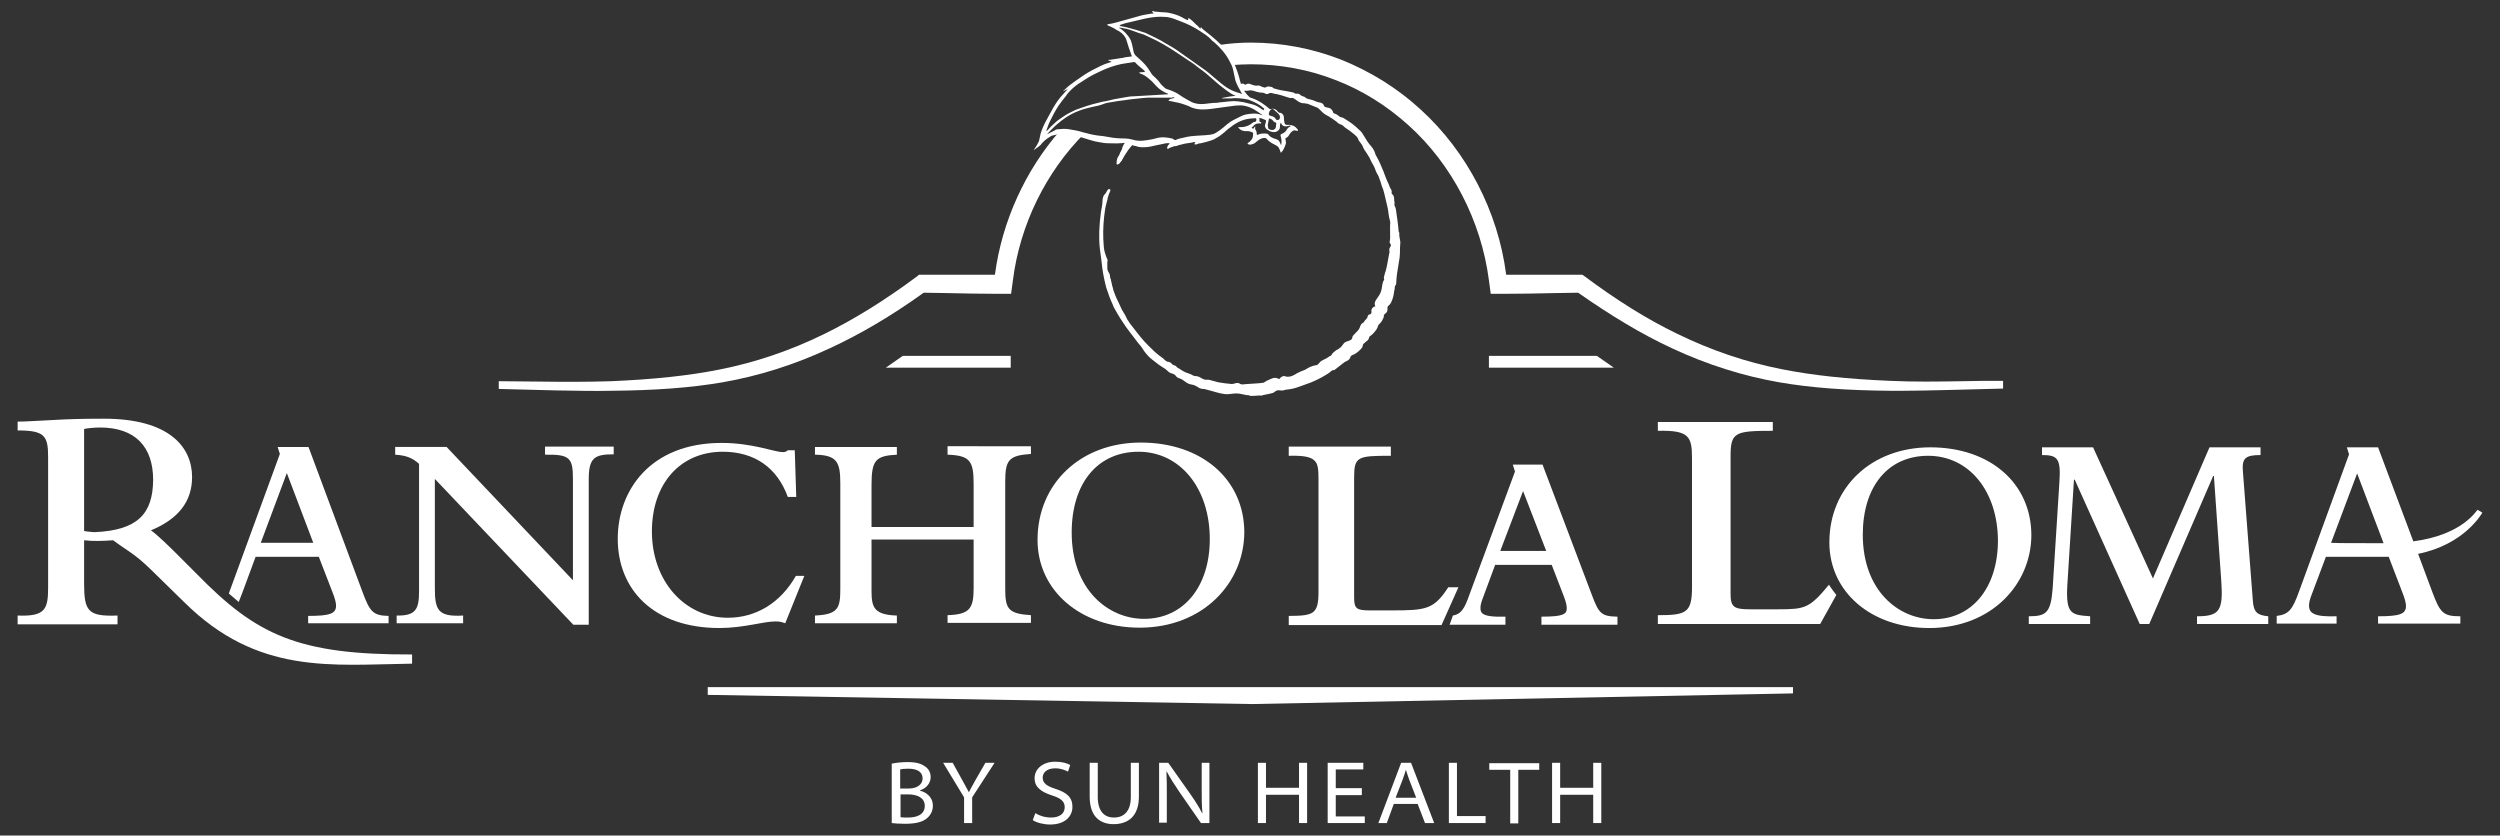 <?xml version="1.0" encoding="utf-8"?>
<!-- Generator: Adobe Illustrator 25.0.1, SVG Export Plug-In . SVG Version: 6.00 Build 0)  -->
<svg version="1.1" id="Layer_1" xmlns="http://www.w3.org/2000/svg" xmlns:xlink="http://www.w3.org/1999/xlink" x="0px" y="0px"
	 viewBox="0 0 680.7 227.5" style="enable-background:new 0 0 680.7 227.5;" xml:space="preserve">
<rect x="0" y="0" width="680.7" height="227.5" fill="#333333" stroke="none"/>
<style type="text/css">
	.st0{fill:#FFFFFF;}
</style>
<g>
</g>
<g>
	<g>
		<g>
			<polygon class="st0" points="241.2,100.1 275.2,100.1 275.2,96.9 245.8,96.9 			"/>
			<polygon class="st0" points="405.4,96.9 405.4,100.1 439.4,100.1 434.8,96.9 			"/>
			<path class="st0" d="M544.6,103.7c-3.6,0-7.1,0-10.6,0.1c-6.3,0.1-12.9,0.2-19.3-0.1c-11.8-0.5-21.2-1.5-29.7-3.2
				c-9.6-1.9-19.1-5.1-28.3-9.6c-8.3-4-16.6-9.2-25.7-16l-0.2-0.1l-20.7,0c-2.2-17.2-10.7-33.5-23.2-44.9
				c-6.4-5.9-13.7-10.4-21.6-13.6c-7.9-3.1-16.2-4.7-24.7-4.7c-2.8,0-5.6,0.2-8.3,0.6c0.4,0.4,0.8,0.8,1.1,1.2
				c1.1,1.2,1.8,2.7,2.2,4.3c1.7-0.1,3.3-0.2,5-0.2c7.9,0,15.6,1.4,22.8,4.2c7.4,2.8,14.1,7,20.1,12.4c11.8,10.6,19.8,26,21.9,42.2
				l0.5,3.7l3.5,0c4.6,0,9.3-0.1,13.9-0.2c2.1,0,4.2-0.1,6.4-0.1c9,6.3,17.3,11.3,25.5,15.1c9.6,4.5,19.5,7.6,29.3,9.3
				c8.7,1.5,18.3,2.2,30.3,2.3c1,0,2.1,0,3.2,0c3.5,0,7.3-0.1,11.9-0.2l15.5-0.4v-2.1H544.6z"/>
			<path class="st0" d="M292.3,35.8c-0.5,0-0.9,0-1.4-0.1c-0.1,0-0.2,0-0.3,0c-0.7,0-1.3-0.1-1.9-0.2c-9.5,10.8-15.9,24.8-17.8,39.3
				l-20.7,0L250,75l-0.1,0.1c-9,6.7-17.4,11.9-25.6,15.9c-9.2,4.5-18.7,7.7-28.3,9.6c-8.5,1.7-18,2.7-29.7,3.2
				c-6.4,0.2-13,0.2-19.4,0.1c-3.5,0-7.1-0.1-10.6-0.1h-0.5v2.1l15.5,0.4c6,0.1,10.7,0.2,15.1,0.1c11.9-0.1,21.6-0.8,30.3-2.3
				c9.8-1.7,19.7-4.8,29.3-9.3c8.2-3.8,16.6-8.7,25.5-15.1c2.1,0,4.2,0.1,6.4,0.1c4.5,0.1,9.2,0.2,13.9,0.2l3.5,0l0.5-3.7
				c1.9-15.1,9-29.5,19.5-40C294.3,36.3,293.3,36.1,292.3,35.8C292.4,35.8,292.4,35.8,292.3,35.8z"/>
		</g>
		<g>
			<g>
				<path class="st0" d="M290.4,24.2C290.4,24.2,290.4,24.2,290.4,24.2c0,0.1,0,0.1-0.1,0.2C290.4,24.3,290.4,24.3,290.4,24.2z"/>
				<path class="st0" d="M325.2,38.7C325.2,38.7,325.2,38.7,325.2,38.7C325.2,38.6,325.2,38.6,325.2,38.7
					C325.2,38.7,325.2,38.7,325.2,38.7C325.2,38.7,325.2,38.7,325.2,38.7L325.2,38.7C325.2,38.7,325.2,38.7,325.2,38.7z"/>
				<path class="st0" d="M334,35.1L334,35.1C334,35.1,334,35.1,334,35.1C334,35.1,334,35.1,334,35.1z"/>
				<path class="st0" d="M340,38.4L340,38.4C340,38.4,340,38.4,340,38.4C340,38.4,340,38.4,340,38.4z"/>
				<path class="st0" d="M314.1,95.5L314.1,95.5C314.1,95.5,314.1,95.5,314.1,95.5C314.1,95.5,314.1,95.5,314.1,95.5z"/>
				<path class="st0" d="M320.9,100L320.9,100C320.9,100,320.9,100,320.9,100C320.9,100,320.9,100,320.9,100z"/>
				<path class="st0" d="M362.7,95.9L362.7,95.9C362.7,96,362.7,96,362.7,95.9C362.7,96,362.7,96,362.7,95.9z"/>
				<path class="st0" d="M363,95.6L363,95.6C363,95.6,363.1,95.6,363,95.6C363.1,95.6,363,95.6,363,95.6z"/>
				<path class="st0" d="M364.2,94.7C364.2,94.7,364.2,94.7,364.2,94.7C364.3,94.7,364.3,94.7,364.2,94.7L364.2,94.7
					C364.3,94.7,364.3,94.7,364.2,94.7C364.2,94.7,364.2,94.7,364.2,94.7z"/>
				<path class="st0" d="M366,93C366.1,93,366.1,92.9,366,93L366,93C366.1,92.9,366.1,93,366,93z"/>
				<path class="st0" d="M370.2,89C370.2,89,370.2,89,370.2,89C370.2,89,370.1,89.1,370.2,89C370.1,89.1,370.2,89,370.2,89z"/>
				<path class="st0" d="M372.6,85.4L372.6,85.4C372.6,85.4,372.6,85.4,372.6,85.4C372.6,85.4,372.6,85.4,372.6,85.4z"/>
				<path class="st0" d="M377,74.4L377,74.4C377,74.4,377,74.4,377,74.4C377,74.4,377,74.4,377,74.4z"/>
				<path class="st0" d="M377.1,74.3C377.1,74.3,377.1,74.3,377.1,74.3C377.1,74.3,377.1,74.3,377.1,74.3
					C377.1,74.3,377.1,74.3,377.1,74.3z"/>
				<path class="st0" d="M381.1,63.6C381.1,63.5,381.1,63.5,381.1,63.6L381.1,63.6C381.1,63.5,381.1,63.5,381.1,63.6z"/>
				<path class="st0" d="M377.3,73.4C377.3,73.3,377.4,73.3,377.3,73.4c0.1-0.1,0.1-0.1,0.1-0.1C377.3,73.3,377.3,73.3,377.3,73.4z"
					/>
				<path class="st0" d="M369.6,89.8C369.6,89.8,369.6,89.8,369.6,89.8C369.6,89.7,369.6,89.7,369.6,89.8
					C369.6,89.7,369.6,89.7,369.6,89.8z"/>
			</g>
			<g>
			</g>
			<g>
				<path class="st0" d="M381,64.2l0-0.5c0-0.1,0-0.1,0-0.2c0-0.1,0-0.1,0-0.2c0,0-0.1,0-0.1,0c0-0.2-0.1-0.3-0.1-0.5
					c-0.1-1.7-0.4-3.3-0.6-4.9c-0.1-0.6-0.1-1.2-0.4-1.7c-0.1-0.3-0.2-0.5-0.1-0.8c0-0.2,0-0.3,0-0.4c-0.1-0.2-0.1-0.5-0.1-0.8
					c0-0.5-0.1-1-0.6-1.4c-0.1-0.1-0.1-0.2-0.1-0.3c0.1-0.4,0-0.8-0.3-1.2c-0.1-0.1-0.1-0.3-0.2-0.4c-0.1-0.4-0.3-0.7-0.4-1
					c-0.5-1-0.9-2.1-1.3-3.2c-0.6-1.5-1.2-2.9-2-4.3c-0.1-0.1-0.1-0.2-0.2-0.4c-0.2-0.8-0.6-1.5-1.1-2.1c-0.4-0.5-0.8-0.9-1.1-1.4
					c-0.4-0.7-0.9-1.4-1.3-2.1c-0.3-0.5-0.6-0.8-1.1-1.2c-0.1-0.1-0.1-0.1-0.2-0.2c-1-1-2.2-1.8-3.3-2.5c-0.4-0.3-0.8-0.5-1.3-0.6
					c-0.2,0-0.3-0.1-0.4-0.2c-0.4-0.3-0.9-0.7-1.4-0.8c-0.2-0.1-0.3-0.1-0.3-0.3c-0.2-0.7-0.7-1.2-1.5-1.3c-0.2,0-0.4-0.1-0.7-0.2
					c-0.1,0-0.2-0.1-0.3-0.3c-0.2-0.6-0.6-0.8-1.2-0.9c-0.2,0-0.4-0.1-0.5-0.1c-0.9-0.4-1.8-0.7-2.7-0.9c-0.2,0-0.4-0.1-0.6-0.3
					c-0.2-0.2-0.5-0.3-0.8-0.4c-0.3-0.1-0.5-0.2-0.7-0.4c-0.2-0.2-0.4-0.3-0.6-0.3c-0.2,0-0.4,0-0.6,0c-0.2,0-0.4-0.2-0.6-0.3
					c-0.5-0.1-0.9-0.2-1.4-0.3c-0.6-0.1-1.2-0.2-1.8-0.3c-0.7-0.1-1.3-0.3-2-0.5c-0.1,0-0.2,0-0.3-0.1c-0.2-0.3-0.6-0.4-1-0.4
					c-0.3-0.1-0.6-0.1-0.9,0.1c-0.2,0.1-0.4,0.2-0.6,0.1c-0.3-0.1-0.6-0.1-0.8-0.3c-0.3-0.1-0.6-0.3-1-0.2c-0.6,0.1-1.1-0.1-1.7-0.3
					c-0.5-0.3-1-0.3-1.5,0c-0.1,0.1-0.2,0.1-0.3,0c-0.2-0.2-0.5-0.3-0.8-0.2c-0.2,0-0.3,0-0.3-0.2c-0.1-0.5-0.3-1-0.4-1.5
					c-0.3-1.2-0.8-2.4-1.2-3.5c-0.3-0.8-0.7-1.6-1.1-2.3c-0.7-1.1-1.5-2.1-2.5-3c-0.5-0.5-1.1-1-1.6-1.5c-0.9-0.8-1.8-1.5-2.8-2.3
					c-0.4-0.3-0.8-0.6-1.1-1c-0.1-0.1-0.2-0.1-0.2,0.1c0,0.2,0,0.2-0.2,0.1C326.2,7,325.5,6.6,325,6c-0.4-0.4-0.8-0.7-1.2-1
					c-0.1-0.1-0.2-0.1-0.3,0.1c0,0.1,0,0.2,0,0.3c0,0-0.1,0.1-0.1,0.1c-0.5-0.2-0.9-0.4-1.4-0.7c-1.2-0.7-2.4-1-3.7-1.3
					c-0.2,0-0.4-0.1-0.6-0.1c-0.6,0-1.1-0.1-1.7-0.1c-0.3,0-0.6-0.1-0.9-0.1c-0.3,0-0.6,0-0.9-0.1c-0.1,0-0.5-0.2-0.5,0
					c0,0.1,0.1,0.2,0.1,0.2l0.2,0.2c0.2,0.2,0,0.2-0.1,0.2c-0.1,0-0.2,0-0.3,0c-0.9,0.1-1.8,0.3-2.8,0.5c-1.4,0.4-2.9,0.8-4.3,1.2
					c-1.6,0.4-3.2,1-4.9,1.2c-0.1,0-0.1,0-0.1,0.1c0,0.1,0,0.1,0.1,0.2c0.1,0,0.1,0.1,0.2,0.1c0.7,0.3,1.4,0.6,2,1
					c0.1,0.1,0.2,0.1,0.3,0.2c0.9,0.4,1.6,1,2.1,1.7c0.2,0.3,0.4,0.6,0.5,1c0.4,1.4,0.9,2.8,1.4,4.2c0.1,0.3,0.1,0.3-0.2,0.3
					c-0.5,0.1-1.1,0.1-1.6,0.2c-0.3,0.1-0.6,0.2-0.9,0.2c-1.1,0.2-2.2,0.3-3.2,0.5c-0.1,0-0.4-0.1-0.4,0.1c0,0.1,0.2,0.2,0.4,0.2
					c0.1,0.1,0.2,0.1,0.3,0.1c0,0,0.1,0,0.1,0.1c0,0.1-0.1,0.1-0.1,0.1c-1,0.3-1.9,0.6-2.9,1.1c-1.5,0.7-3,1.5-4.4,2.4
					c-0.9,0.6-1.7,1.2-2.6,1.8c-1,0.7-1.9,1.4-2.8,2.3c-0.1,0.1-0.3,0.2-0.3,0.4c0,0-0.1,0-0.1,0c0,0,0,0,0.1,0c0,0,0.1-0.1,0.1-0.1
					c0.3-0.2,0.7-0.3,1-0.5c0,0,0,0.1,0,0.1c-0.6,0.7-1.2,1.3-1.8,2c-1,1.2-1.8,2.5-2.5,3.8c-0.6,1.1-1.2,2.2-1.8,3.3
					c-0.6,1.3-1.2,2.6-1.4,4c-0.1,0.3-0.1,0.6-0.2,0.9c-0.2,0.3-0.3,0.7-0.5,1c-0.3,0.4-0.5,0.9-0.8,1.2c-0.1,0-0.1,0-0.1,0.1
					c0,0,0,0.1,0,0.1c0.1,0,0.1,0,0.1-0.1c0,0,0.1,0,0.1,0c0.6-0.4,1.2-0.8,1.7-1.3c0.2-0.3,0.5-0.6,0.7-0.8c0.6-0.6,1.3-1.1,2-1.5
					c0.2-0.1,0.3-0.2,0.5-0.2c1.1-0.3,2.1-0.5,3.2-0.6c0.8,0,1.6,0.2,2.4,0.4c1,0.3,1.9,0.6,2.9,0.9c1.4,0.4,2.7,0.9,4.1,1.1
					c0.8,0.1,1.5,0.3,2.3,0.3c1.2,0,2.4,0.1,3.5,0c0.3,0,0.7,0,1-0.1c0.1,0,0.2,0,0.2,0c0.1,0.1,0,0.1-0.1,0.2
					c-0.3,0.5-0.5,0.9-0.6,1.5c0,0.1,0,0.1-0.1,0.2c-0.2,0.3-0.3,0.7-0.5,1c0,0,0,0.1,0,0.1c0,0.7-0.6,1.1-0.7,1.8
					c0,0.1,0,0.2,0,0.3c0,0,0,0,0,0c0,0,0.1,0.1,0.1,0.1c0,0.1,0,0.2,0.1,0.3c0,0,0,0.1,0,0.1c0,0,0,0,0.1,0c0,0,0.1,0,0.1,0.1
					c0.2-0.3,0.4-0.5,0.7-0.7c0.6-1.1,1.3-2.2,2-3.2c0.1-0.1,1-1.3,1.1-1.2c0,0,0,0,0,0c0,0.1,0.1,0.1,0.2,0.1
					c0,0.1,0.1,0.1,0.2,0.1c0.4,0,0.8,0.2,1.2,0.3c0.5,0.1,1,0.1,1.4,0.1c1.2,0,2.5-0.3,3.7-0.6c0.5-0.1,1-0.2,1.5-0.3
					c0.4-0.1,1.6-0.4,1.9-0.1l0,0c0,0,0,0-0.1,0.1c0,0-0.2,0.2-0.2,0.2c-0.2,0.2-0.6,0.8-0.3,1.1c0,0,0,0.1,0.1,0.1
					c0.3-0.3,0.8-0.5,1.2-0.6c0.4-0.2,0.9-0.2,1.3-0.3c0.3-0.1,0.7-0.3,1-0.3c0.6-0.2,1.2-0.3,1.8-0.4c0.3,0,0.5-0.1,0.8-0.1
					c0.3,0,1.2-0.4,1.4-0.1c0,0-0.1,0.1-0.1,0.1c0,0,0,0.1-0.1,0.1c-0.1,0.1-0.1,0.2,0,0.3c0.2,0.1,0.3,0.1,0.4,0
					c0.1,0,0.3,0,0.4-0.1c0.1-0.1,0.7-0.2,0.9-0.2c0.9-0.2,1.7-0.4,2.6-0.7c0.7-0.2,1.3-0.5,1.9-0.9c0.7-0.4,1.3-0.9,1.9-1.4
					c0.3-0.3,0.6-0.5,0.9-0.8c0.9-0.7,1.8-1.4,2.8-1.9c1.5-0.8,3.1-1.1,4.8-1.1c0.3,0,0.2,0.8,0,0.9c-0.1,0.1-0.3,0.1-0.4,0.1
					c-0.4,0.1-0.7,0.5-1.1,0.7c-0.6,0.4-1.3,0.6-2,0.7c-0.1,0-1.3,0-1.3,0.1c0,0,0,0.1,0.1,0.1c0.6,0.6,0.9,0.8,1.7,0.9
					c0.1,0,0.2,0,0.3,0c0.2,0,0.4,0,0.6,0c0.3,0,0.5,0.1,0.8,0.2c0.1,0,0.2,0.1,0.3,0.1c0.1,0,0.1,0.1,0.2,0.1
					c0.1,0.1,0.1,0.2,0.1,0.3c0,0.3,0,0.6-0.1,1c-0.1,0.2-0.2,0.4-0.3,0.6c-0.3,0.4-0.6,0.7-1,0.9c-0.1,0-0.1,0.1-0.1,0.2
					c0,0,0,0.1,0.1,0.1c0.4,0.4,1.1,0.1,1.6-0.1c0.3-0.1,0.4-0.3,0.7-0.5c0.5-0.5,2.1-1.5,2.8-0.8c0.2,0.2,0.4,0.5,0.7,0.7
					c0.5,0.4,1.1,0.7,1.7,1c0.2,0.1,0.3,0.2,0.5,0.3c0.4,0.3,0.5,0.7,0.7,1.1c0.1,0.2,0.2,0.9,0.4,0.6c0.1-0.2,0.2-0.3,0.4-0.5
					c0-0.1,0.1-0.1,0.1-0.2c0.3-0.5,0.5-1,0.7-1.6c0.1-0.5,0-0.9-0.1-1.3c0-0.1,0-0.2,0-0.2c0,0,0.1-0.1,0.1-0.1
					c0.5-0.2,0.8-0.6,1-1c0.2-0.3,0.4-0.6,0.7-0.8c0.2-0.2,0.4-0.3,0.7-0.3c0.2,0,0.4,0.1,0.6,0.1c0.2,0.1,0.4,0.1,0.3-0.2
					c0-0.1-0.1-0.2-0.1-0.2c-0.6-0.8-1.4-1.2-2.4-1.2c-0.2,0-0.4,0-0.6,0c-0.1,0-0.3-0.1-0.4-0.2c-0.1-0.2-0.2-0.4-0.2-0.6
					c0,0,0-0.1,0-0.1c-0.1-0.3-0.1-0.5-0.1-0.8c0-0.3,0-0.5-0.1-0.8c-0.2-0.5-0.6-0.8-1.1-0.8c-0.4,0-0.7-0.7-1.1-0.9
					c-0.2-0.1-0.5-0.2-0.8-0.2c-0.2,0-0.5,0.2-0.7,0.1c-0.1,0-0.2-0.1-0.3-0.2c-1.3-1.1-2.7-2.1-4.4-2.7c-0.2-0.1-0.4-0.1-0.6-0.2
					c-0.4-0.2-0.7-0.6-1-0.9c-0.2-0.3-0.5-0.6-0.7-0.9l0,0c0-0.1,0.1-0.1,0.2-0.1c0.1,0,0.2,0,0.2,0c0.1,0.1,0.1,0.1,0.2,0
					c0.1,0,0.1,0,0.2,0c0,0,0.1,0,0.1,0l0,0l0,0c0.2,0,0.3,0,0.5-0.1l0,0l0,0c0.4,0,0.6,0,1,0.1c0.6,0.2,1.2,0.4,1.9,0.5
					c0.3,0,0.7,0,1,0.1c0.3,0.1,0.5,0.3,0.8,0.3c0.4,0.1,0.7-0.3,1-0.3c0.3,0,0.7,0.1,1,0.2c0.1,0,0.3,0.1,0.4,0.1
					c0.1,0,0.2,0,0.2,0c1,0.2,1.9,0.5,2.8,0.8c0.3,0.1,0.6,0.2,1,0.3c0.3,0,0.6-0.1,0.8,0c0.4,0.2,0.8,0.5,1.2,0.8
					c0.4,0.3,1.2,0.7,1.7,0.6c0.1,0,0.1,0,0.2,0c0.1,0,0.1,0.1,0.2,0.1c0.1,0,0.2,0,0.3,0c0.2,0,0.5,0.1,0.7,0.2
					c0.7,0.3,1.3,0.5,2,0.8c0.3,0.1,0.5,0.2,0.7,0.4c0.1,0.1,0.3,0.3,0.4,0.4c0.4,0.4,0.9,0.9,1.4,1.2c0.5,0.3,1,0.5,1.5,0.9
					c0.2,0.1,0.3,0.2,0.5,0.3c0.4,0.3,0.7,0.5,1.1,0.8c0.2,0.2,0.6,0.6,0.9,0.6c0,0.1,0.1,0.1,0.2,0.1c0,0,0,0,0,0
					c0.4,0.1,0.8,0.5,1.1,0.8c0.4,0.3,0.9,0.6,1.3,0.9c0.7,0.6,1.7,1.2,2.2,2c0.1,0.2,0.2,0.5,0.3,0.7c0.2,0.3,0.4,0.5,0.6,0.8
					c0.3,0.3,0.4,0.7,0.6,1.1c0.2,0.5,0.5,0.9,0.8,1.3c0.4,0.7,0.9,1.3,1.2,2.1c0.3,0.7,0.8,1.4,1.1,2.1c0.1,0.3,0.2,0.5,0.3,0.8
					c0.2,0.6,0.6,1.1,0.8,1.6c0.2,0.5,0.4,1.2,0.6,1.7c0.1,0.5,0.3,1,0.5,1.5c0.1,0.2,0.2,0.4,0.2,0.6c0.1,0.2,0.1,0.5,0.2,0.7
					c0.3,1.3,0.6,2.6,0.9,3.8c0.3,1.3,0.3,2.6,0.7,3.8c0.1,0.3,0,1,0,1.4c0,0.5,0,1,0,1.5c0,0.9,0.1,1.8-0.1,2.7c0,0.1,0,0.2,0,0.3
					c0.1,0.2,0.2,0.3,0.3,0.5c0.2,0.4-0.4,0.8-0.4,1.3c0,0.1,0,0.2,0,0.3c0.1,0.4,0,0.8-0.1,1.2c-0.2,0.9-0.3,1.8-0.5,2.7
					c-0.1,0.5-0.2,0.9-0.3,1.4c-0.2,0.6-0.4,1.1-0.5,1.7c0,0.1-0.1,0.2-0.1,0.4c0,0.2,0.1,0.3,0.1,0.5c0,0.1-0.1,0.3-0.2,0.4
					c-0.2,0.3-0.2,0.7-0.3,1c-0.1,0.7-0.2,1.5-0.5,2.2c-0.3,0.8-0.9,1.4-1.3,2.1c-0.3,0.5-0.4,1.1-0.1,1.6c-0.4,0.1-0.7,0.3-0.9,0.6
					c-0.1,0.2-0.2,0.4-0.2,0.6c0,0.2,0.1,0.4,0,0.6c-0.1,0.4-0.4,0.4-0.7,0.5c-0.3,0.2-0.3,0.5-0.4,0.8c-0.2,0.4-0.6,0.6-0.8,1
					c-0.1,0.1-0.1,0.2-0.2,0.3c-0.1,0.1-0.2,0.1-0.3,0.2c-0.6,0.3-0.6,1-0.9,1.5c-0.3,0.6-0.9,1-1.3,1.5c-0.2,0.2-0.4,0.4-0.5,0.6
					c-0.1,0.2-0.1,0.4-0.1,0.5c-0.3,0.8-1.6,0.7-2.2,1.3c-0.2,0.2-0.4,0.5-0.6,0.8c-0.4,0.5-1,0.9-1.6,1.2c-0.4,0.3-0.8,0.6-1.1,1
					c-0.1,0.2-0.2,0.4-0.4,0.5c-0.2,0.1-0.5,0.2-0.7,0.4c-0.7,0.5-1.5,0.7-2.1,1.2c-0.3,0.3-0.5,0.7-0.9,0.9c-0.3,0.1-0.7,0.1-1,0.2
					c-0.6,0.2-1.1,0.4-1.6,0.7c-0.3,0.2-0.6,0.4-0.9,0.5c-0.2,0.1-0.5,0.2-0.8,0.3c-0.7,0.3-1.3,0.6-1.9,1c-0.6,0.3-1.1,0.5-1.8,0.5
					c-0.4,0-0.7-0.2-1.1-0.2c-0.1,0-0.2,0.1-0.3,0.1c-0.2,0.1-0.4,0.2-0.5,0.3c-0.1,0.1-0.1,0.2-0.2,0.3c-0.2,0.2-0.5,0-0.7-0.1
					c-0.3-0.1-0.5-0.1-0.8-0.1c-0.3,0-0.7,0.2-1,0.3c-0.4,0.2-0.7,0.3-1.1,0.5c-0.2,0.1-0.6,0.4-0.8,0.5c-1.1,0.2-2.2,0.2-3.3,0.3
					c-0.5,0-1.1,0.1-1.6,0.1c-0.4,0-0.9,0.2-1.4,0c-0.2-0.1-0.5-0.3-0.7-0.3c-0.1,0-0.3,0-0.4,0c-0.2,0-0.5,0.1-0.7,0.2
					c-0.5,0.1-0.8,0.1-1.3,0c-0.3,0-0.6-0.1-1-0.1c-0.7-0.1-1.3-0.2-2-0.3c-0.7-0.2-1.5-0.4-2.2-0.6c-0.3-0.1-0.6-0.1-0.9-0.1
					c-0.1,0-0.2,0-0.3,0c-0.4,0-0.7-0.2-1-0.3c-0.1-0.1-0.2-0.2-0.3-0.2c-0.5-0.3-1-0.5-1.6-0.5c-0.4,0-0.8-0.3-1.2-0.5
					c-0.5-0.2-0.9-0.3-1.4-0.5c-0.5-0.2-0.9-0.5-1.4-0.8c-0.2-0.2-1-0.5-1.1-0.8c-0.1-0.2-0.6-0.3-0.8-0.4c-0.3-0.1-0.4-0.3-0.6-0.5
					c-0.3-0.3-0.7-0.4-1.1-0.4c0,0-0.1-0.1-0.1-0.1c-0.2,0-0.8-0.6-1-0.8c-0.1-0.1-0.3-0.2-0.4-0.3c-0.5-0.3-0.9-0.7-1.3-1
					c-0.4-0.3-0.7-0.6-1.1-1c-0.8-0.7-1.5-1.5-2.2-2.2c0,0-0.1-0.1-0.1-0.1c-1.4-1.6-2.7-3.3-4-5c-0.1-0.1-0.2-0.3-0.3-0.5
					c-0.3-0.3-0.5-0.8-0.7-1.2c-0.1-0.2-0.4-0.9-0.6-1c0-0.2-0.4-0.7-0.5-0.9c-0.2-0.4-0.4-0.9-0.6-1.3c-0.5-1.1-1.1-2.2-1.5-3.4
					c-0.2-0.4-0.3-0.9-0.4-1.3c-0.1-0.2-0.1-0.5-0.2-0.7c0-0.2-0.1-0.3-0.1-0.5c-0.1-0.3-0.1-0.6-0.2-0.8c0-0.2,0-0.5-0.2-0.6
					c0,0,0-0.1,0-0.1c0-0.3-0.1-0.5-0.1-0.7c0-0.2-0.1-0.4-0.2-0.6c-0.2-0.3-0.4-0.7-0.5-1.1c0-0.2,0-0.4,0-0.6c0-0.4,0-0.8,0-1.1
					c0-0.1,0-0.2,0-0.3c0.3-0.6-0.3-1.1-0.4-1.7c-0.1-0.4-0.3-0.8-0.4-1.3c-0.1-0.6-0.2-1.2-0.2-1.7c0-0.5-0.1-1.1-0.1-1.6
					c-0.1-2.7,0.1-5.4,0.5-8c0.1-0.4,0.1-0.7,0.2-1c0.1-0.4,0.2-0.8,0.3-1.2c0.1-0.3,0.2-0.6,0.2-0.9c0.2-0.7,0.4-1.3,0.7-1.9
					c0,0,0,0,0-0.1c0,0,0,0,0,0c0,0,0,0,0-0.1c0,0,0-0.1,0-0.1c0-0.1,0-0.2-0.2-0.2c-0.2,0-0.3,0-0.4,0.1c-0.1,0.1-0.2,0.2-0.3,0.4
					c-0.2,0.4-0.4,0.8-0.7,1c-0.1,0.1-0.1,0.2-0.2,0.3c-0.2,0.4-0.3,0.8-0.3,1.2c0,0.7-0.1,1.3-0.2,1.9c-0.2,0.9-0.3,1.8-0.4,2.8
					c-0.2,1.3-0.2,2.6-0.3,3.9c0,0.7,0,1.4,0,2.1c0,0.9,0.1,1.9,0.2,2.8c0.1,1,0.3,2,0.4,3c0.1,1.3,0.3,2.5,0.5,3.7
					c0.2,1.2,0.5,2.4,0.8,3.6c0.5,1.6,1.1,3.2,1.8,4.7c0.1,0.3,0.2,0.6,0.4,0.9c0.5,1,1.1,1.9,1.7,2.9c0.5,0.7,0.9,1.4,1.4,2.1
					c0.7,1,1.4,1.9,2.1,2.8c0.4,0.6,0.9,1.1,1.3,1.7c0.4,0.5,0.9,1,1.3,1.7c0.1,0.2,0.3,0.4,0.4,0.6c0.6,0.8,1.3,1.6,2.1,2.2
					c0.6,0.5,1.2,0.9,1.8,1.4c0.3,0.2,0.6,0.4,0.9,0.6c0.5,0.3,1,0.6,1.4,1c0.4,0.4,0.8,0.7,1.3,0.8c0.4,0.1,0.8,0.3,1.1,0.7
					c0.2,0.3,0.5,0.5,0.9,0.6c0.6,0.2,1.2,0.6,1.7,1c0.5,0.4,1,0.6,1.6,0.7c0.6,0.1,1.1,0.3,1.6,0.6c0.4,0.3,0.9,0.6,1.5,0.6
					c0.2,0,0.5,0,0.7,0.1c1,0.3,2,0.5,2.9,0.8c0.7,0.2,1.5,0.4,2.3,0.5c0.8,0.1,1.5,0,2.3-0.1c0.8-0.1,1.5-0.1,2.3,0.1
					c0.5,0.1,1,0.2,1.5,0.3c0.3,0,0.5,0,0.8,0.1c0,0,0,0.1,0,0.1c0.1,0,0.2,0,0.3,0l0.3,0c0.1,0,0.2,0,0.4,0l1.5-0.1
					c0.2,0,0.3,0,0.5,0c0.1,0,0.2,0,0.3,0c0.1,0,0.1,0,0.2,0c0,0,0-0.1,0-0.1c0.7-0.1,1.4-0.3,2-0.4c0.5-0.1,1-0.2,1.4-0.6
					c0.4-0.3,0.8-0.4,1.3-0.3c0.6,0.1,1.1,0,1.6-0.2c0.1,0,0.1,0,0.2,0c1.4-0.1,2.7-0.5,4-1c0.8-0.3,1.7-0.6,2.5-0.9
					c1.5-0.6,2.9-1.3,4.2-2.1c0.5-0.3,1-0.6,1.4-1c0.2-0.2,0.4-0.3,0.7-0.3c0.3,0,0.5-0.3,0.7-0.4c0.8-0.6,1.5-1.2,2.3-1.8
					c0.2-0.1,0.4-0.2,0.6-0.3c0.5-0.2,0.9-0.6,1-1.1c0.1-0.3,0.3-0.4,0.5-0.5c0.9-0.3,1.6-0.9,2.2-1.5c0.4-0.4,0.7-0.8,0.7-1.3
					c0-0.1,0.1-0.2,0.2-0.3c0.3-0.2,0.5-0.5,0.8-0.7c0.4-0.2,0.6-0.6,0.7-1c0-0.2,0.1-0.3,0.3-0.4c0.7-0.5,1.2-1.1,1.7-1.8
					c0.2-0.3,0.3-0.6,0.4-0.9c0.1-0.2,0.2-0.5,0.4-0.6c0.6-0.5,0.9-1.2,1.2-1.9c0,0,0-0.1,0-0.1c-0.1-0.4,0.2-0.7,0.5-0.9
					c0.4-0.3,0.5-0.7,0.5-1.2c0-0.1,0-0.3,0-0.4c0-0.2,0.1-0.3,0.2-0.4c0.4-0.3,0.7-0.7,0.9-1.2c0.4-0.9,0.6-1.8,0.7-2.7
					c0.1-0.4,0.2-0.9,0.2-1.3c0-0.1,0-0.2,0.1-0.3c0.3-0.3,0.3-0.7,0.3-1.1c0-0.7,0.1-1.4,0.2-2.2c0.2-1.5,0.5-2.9,0.7-4.4
					c0.1-0.8,0.1-1.6,0.1-2.4c0-0.6,0.1-1.2,0.1-1.8l0,0l0,0C381,64.3,381,64.2,381,64.2z M304.8,6.9C304.8,6.8,304.8,6.9,304.8,6.9
					c0.2-0.1,0.3-0.1,0.4-0.2c0.8-0.3,1.7-0.5,2.6-0.7c1.3-0.3,2.5-0.6,3.8-0.9c0.5-0.1,1-0.2,1.6-0.3c1.3-0.2,2.6-0.3,3.8-0.2
					c0.9,0,1.7,0.2,2.6,0.5c1.5,0.6,3,1.1,4.4,1.8c1,0.5,1.9,1,2.8,1.6c1,0.7,2.1,1.3,3,2.3c0.2,0.3,0.5,0.5,0.8,0.7
					c1.7,1.5,3.2,3.2,4.2,5.2c0.1,0.1,0.1,0.3,0.2,0.4c0.6,1,0.8,2,1,3.1c0.1,0.6,0.3,1.2,0.4,1.8c0.2,0.6,0.5,1.2,0.8,1.8
					c0.4,0.6,0.6,1.2,1,1.8c0,0-0.1,0-0.1,0c-0.6-0.3-1.3-0.4-2-0.7c-1-0.4-1.9-0.9-2.7-1.5c-1.1-0.8-2.2-1.8-3.3-2.7
					c-1.1-1-2.3-1.9-3.5-2.7c-2-1.4-4.1-2.9-6.1-4.3c-1.4-1-2.9-1.7-4.3-2.6c-1.1-0.6-2.3-1.2-3.4-1.7c-0.5-0.2-0.9-0.5-1.4-0.6
					c-1.1-0.4-2.2-0.7-3.3-1c-1-0.3-2-0.5-3-0.7C305,7,304.9,7,304.8,6.9C304.8,7,304.8,6.9,304.8,6.9z M290.6,24.3
					C290.6,24.3,290.6,24.3,290.6,24.3c0,0.1,0,0.1-0.1,0.2C290.6,24.4,290.6,24.4,290.6,24.3z M284.9,35.7
					C284.9,35.7,284.9,35.7,284.9,35.7c0,0,0-0.1,0-0.1c0.3-0.8,0.5-1.6,0.9-2.4c0.7-1.5,1.5-3,2.4-4.4c0.6-0.9,1.3-1.7,1.9-2.5
					c0.1-0.1,0.2-0.3,0.3-0.4c0.3-0.5,0.8-1,1.2-1.4c0.8-0.8,1.7-1.5,2.7-2.1c1.5-1,3.1-2,4.7-2.7c0.7-0.3,1.4-0.7,2.2-1
					c1.8-0.7,3.7-1.3,5.6-1.5c0.6-0.1,1.3-0.2,1.9-0.3c0.1,0,0.3,0,0.4,0.1c0.6,0.7,1.4,1.3,2.1,1.9c0.2,0.2,0.4,0.3,0.5,0.5
					c0.1,0.1,0,0.2-0.1,0.2c-0.4,0-0.8,0.1-1.2,0.1c-0.1,0-0.2,0-0.2,0.1c0,0.1,0.1,0.1,0.2,0.2c0.4,0.2,0.9,0.3,1.3,0.6
					c0.7,0.4,1.3,1,2,1.6c0.4,0.4,0.7,0.8,1.1,1.2c0.8,0.9,1.8,1.5,2.9,2c0.1,0,0.2,0.1,0.3,0.1c0,0,0,0,0,0.1c0,0,0,0.1-0.1,0.1
					c-0.1,0-0.2,0-0.3,0c-2.8,0.2-5.6,0.3-8.5,0.5c-1,0-1.9,0.1-2.8,0.3c-1.4,0.3-2.7,0.4-4.1,0.8c-0.7,0.2-1.4,0.3-2,0.4
					c-1.8,0.4-3.6,0.9-5.3,1.5c-0.7,0.3-1.3,0.4-2,0.7c-1.3,0.6-2.5,1.2-3.6,2c-0.7,0.5-1.4,0.9-2,1.5c-0.8,0.7-1.5,1.4-2.2,2.2
					C285,35.6,285,35.6,284.9,35.7z M339.1,31.2c-0.5,0.1-0.9,0.3-1.3,0.5c-0.5,0.2-0.9,0.5-1.4,0.7c-0.6,0.3-1.2,0.6-1.7,1
					c-0.5,0.4-1.1,0.8-1.6,1.3c-0.7,0.6-1.4,1.1-2.1,1.5c-0.5,0.3-1,0.4-1.6,0.5c-1.7,0.2-3.5,0.2-5.2,0.4c-0.7,0.1-1.3,0.2-2,0.4
					c-0.5,0.1-1.1,0.2-1.6,0.4c-0.1,0-0.1,0-0.2,0.1c-0.3,0.2-0.6,0.2-0.9-0.1c-0.2-0.2-0.6-0.2-0.9-0.3c-1.1-0.2-2.1-0.3-3.2-0.1
					c-0.5,0.1-1.1,0.3-1.6,0.4c-0.9,0.2-1.7,0.3-2.6,0.4c-1,0.1-1.9,0-2.9-0.3c-0.7-0.2-1.4-0.3-2.2-0.3c-1.4,0-2.9-0.1-4.3-0.4
					c-1-0.2-1.9-0.3-2.9-0.4c-1.4-0.2-2.7-0.5-4.1-0.9c-1.2-0.4-2.5-0.6-3.7-0.8c-1-0.2-2.1-0.1-3.1,0c-0.3,0-0.6,0.1-0.8,0.3
					c-0.7,0.3-1.3,0.7-2,1c0,0,0-0.1,0-0.1c0.8-0.8,1.5-1.6,2.3-2.3c1.8-1.6,3.8-3,6.2-3.9c1.2-0.5,2.5-0.8,3.8-1.1
					c1-0.2,2-0.4,3-0.8c0.7-0.3,1.5-0.4,2.2-0.5c1.1-0.2,2.3-0.4,3.4-0.5c1.7-0.3,3.4-0.4,5-0.6c0.4,0,0.8-0.1,1.3-0.1
					c0.6,0,1.3,0,1.9,0c0.9,0,1.8,0,2.6,0c0.5,0,1,0,1.5,0c0.3,0,0.7,0,1-0.1c0.1,0,0.2,0,0.3,0c0,0,0.1,0.1,0.1,0.1
					c0,0-0.1,0-0.1,0.1c-0.3,0.1-0.6,0.1-0.9,0.2c-0.2,0.1-0.4,0.2-0.5,0.3c-0.1,0.1-0.1,0.1-0.1,0.2c0,0.1,0.1,0.1,0.2,0.1
					c0.2,0,0.4,0,0.6,0.1c1.2,0.2,2.5,0.5,3.6,0.9c0.7,0.2,1.3,0.5,1.9,0.8c0.5,0.2,1,0.3,1.5,0.4c0.5,0.1,1.1,0.1,1.6,0.1
					c1.3,0,2.6-0.2,4-0.4c0.7-0.1,1.5-0.2,2.2-0.3c0.7-0.1,1.4-0.2,2.2-0.3c0.7-0.1,1.4-0.1,2.1-0.1c1.2,0.1,2.2,0.5,3.2,1
					c0.8,0.5,1.6,1,2.4,1.6c0,0,0,0.1,0,0.1C342.2,30.7,340.6,30.9,339.1,31.2z M345.5,30.8c0.1-0.3,0.2-0.7,0.5-0.9
					c0.3-0.3,0.5-0.3,0.8-0.1c0,0,0.1,0,0.1,0.1c0.4,0.4,0.8,0.7,1.2,1.1c0.2,0.2,0.4,0.5,0.4,0.8c0,0.2,0,0.4-0.1,0.6
					c-0.2,0.3-0.7,0.4-1,0.1c0-0.1-0.1-0.1-0.1-0.2c-0.2-0.4-0.7-0.6-1.1-0.7c-0.1,0-0.2,0-0.3-0.1
					C345.5,31.4,345.4,31.2,345.5,30.8z M345.2,33.9c0.1-0.5,0.2-1,0.3-1.5c0-0.1,0-0.2,0.2-0.1c0.4,0.1,0.8,0.3,1,0.7
					c0.2,0.2,0.4,0.3,0.7,0.4c0.1,0,0.1,0.1,0.1,0.2c0,0.3-0.1,0.7-0.1,1c-0.1,0.5-0.5,0.8-1,0.8c-0.3,0-0.6-0.1-0.8-0.2
					c-0.2-0.1-0.3-0.2-0.3-0.4c0-0.2-0.1-0.3-0.1-0.6C345.2,34.1,345.2,34,345.2,33.9z M344.7,33c0,0.3-0.1,0.5-0.2,0.8
					c-0.2,0.5,0,1.1,0.4,1.4c0.4,0.3,0.9,0.6,1.4,0.7c0.4,0.1,0.8,0.1,1.1,0c0.5-0.2,1.1-0.5,1.1-1.4c0-0.3,0-0.7,0.2-1
					c0-0.1,0.1-0.1,0.1,0c0.1,0.1,0.1,0.3,0.2,0.4c0.5,0.6,1.1,0.6,1.8,0.4c0.2-0.1,0.4-0.1,0.5-0.1c0,0,0,0,0.1,0.1c0,0,0,0,0,0.1
					c-0.1,0-0.2,0.1-0.2,0.1c-0.4,0.2-0.7,0.5-0.9,0.9c-0.3,0.5-0.7,0.8-1.2,1c-0.4,0.1-0.5,0.3-0.4,0.7c0.2,0.6,0.3,1.3,0.2,1.9
					c0,0.1,0,0.2,0,0.4c-0.1,0-0.1,0-0.2-0.1c-0.1-0.4-0.3-0.7-0.5-1c-0.2-0.2-0.4-0.3-0.7-0.4c-0.4-0.1-0.9-0.3-1.3-0.5
					c-0.3-0.2-0.6-0.4-0.8-0.7c-0.1-0.2-0.2-0.2-0.4-0.3c-0.9-0.1-1.7-0.1-2.6,0.3c-0.2,0.1-0.2,0.1-0.2-0.2c0-0.4-0.1-0.8-0.3-1.1
					c-0.2-0.2-0.2-0.5-0.1-0.8c0-0.1,0-0.1-0.1-0.1c0,0-0.1,0-0.1,0.1c-0.1,0.1-0.2,0.2-0.2,0.3c-0.1,0.2-0.2,0.1-0.3,0.1
					c-0.1-0.1-0.3-0.1-0.3-0.2c0-0.1,0.2-0.2,0.3-0.3c0.1-0.1,0.2-0.1,0.2-0.2c0.4-0.6,1-0.7,1.7-0.7c0.1,0,0.4,0.1,0.4-0.1
					c0.1-0.2-0.2-0.3-0.3-0.3c-0.2-0.1-0.2-0.2-0.2-0.4c0.1-0.2,0-0.3,0-0.5c0-0.1,0-0.2,0.1-0.2c0.5,0.1,0.9,0.3,1.4,0.5
					C344.7,32.7,344.7,32.7,344.7,33z M339.8,27.1c0.3,0.1,0.6,0.2,0.8,0.3c1.2,0.5,2.4,1.1,3.4,2c0.1,0.1,0.2,0.1,0.2,0.2
					c0,0.1-0.1,0.3-0.2,0.4c-0.1,0.1-0.1,0-0.2-0.1c-0.4-0.3-0.8-0.5-1.2-0.8c-0.8-0.5-1.6-0.7-2.5-0.9c-1-0.3-2-0.5-3-0.6
					c-0.7-0.1-1.5-0.1-2.3,0c-1,0.1-1.9,0.2-2.9,0.3c-0.3,0.1-0.6,0.1-0.9,0.1c-1,0-2,0.2-3.1,0.3c-1.3,0.1-2.5,0-3.6-0.6
					c-0.4-0.2-0.7-0.4-1.1-0.6c-0.7-0.4-1.4-0.8-2.1-1.3c-0.7-0.5-1.4-0.8-2.1-1.1c-0.5-0.2-0.9-0.3-1.4-0.5
					c-0.3-0.1-0.5-0.3-0.7-0.5c-0.6-0.5-1.1-1.1-1.5-1.7c-0.4-0.4-0.8-0.9-1.2-1.2c-0.5-0.4-0.8-0.9-1.1-1.4
					c-0.7-1.2-1.6-2.2-2.6-3.1c-0.4-0.3-0.7-0.7-1.1-1c-0.5-0.4-0.7-0.9-0.8-1.5c-0.2-0.8-0.3-1.7-0.6-2.5c-0.3-1-1-1.7-1.7-2.5
					c-0.5-0.5-1-0.9-1.6-1.2c0.1,0,0.1-0.1,0.2-0.1c1.1,0.2,2.3,0.4,3.3,0.8c1.1,0.4,2.1,0.8,3.2,1.1c0.4,0.2,0.9,0.4,1.3,0.6
					c2.7,1.2,5.3,2.7,7.8,4.4c1.5,1,3,2,4.5,3c0.8,0.6,1.6,1.3,2.5,1.9c1.1,0.8,2.1,1.8,3.2,2.7c0.6,0.5,1.2,1.1,1.9,1.6
					c0.9,0.7,1.8,1.4,2.8,2c0.3,0.2,0.6,0.3,0.9,0.4c0,0,0.1,0,0.1,0.1c0,0-0.1,0-0.1,0c-1.1,0.1-2.2,0.3-3.2,0.5
					c-0.1,0-0.2,0-0.3,0.1c0,0-0.1,0-0.1,0.1c0,0.1,0.1,0,0.1,0c0.1,0,0.1,0,0.2,0c0.7,0,1.3,0,2,0
					C336.6,26.6,338.2,26.8,339.8,27.1z"/>
				<path class="st0" d="M304.1,44.8c0.1,0.1,0.6-0.2,0.7-0.3c0,0,0.1-0.1,0.1-0.1c0.1,0,0.1-0.1,0.1-0.2c0,0,0,0,0,0
					c0,0,0-0.1,0.1-0.1c0.4-0.6,0.7-1.3,1-2c-0.2,0.2-0.5,0.4-0.8,0.6c-0.1,0,0-1.4,0-1.5c0,0.1-0.7,1.3-0.8,1.4
					C304.1,43.1,303.9,44.4,304.1,44.8z"/>
				<path class="st0" d="M325.2,38.8C325.2,38.8,325.3,38.7,325.2,38.8C325.3,38.7,325.3,38.7,325.2,38.8
					C325.3,38.7,325.2,38.8,325.2,38.8C325.2,38.8,325.2,38.8,325.2,38.8L325.2,38.8C325.2,38.8,325.2,38.8,325.2,38.8z"/>
				<path class="st0" d="M334,35.2L334,35.2C334,35.2,334,35.1,334,35.2C334,35.1,334,35.2,334,35.2z"/>
				<path class="st0" d="M340,38.4L340,38.4C340,38.5,340,38.5,340,38.4C340,38.5,340,38.5,340,38.4z"/>
				<path class="st0" d="M314.2,95.3L314.2,95.3C314.2,95.3,314.2,95.3,314.2,95.3C314.2,95.3,314.2,95.3,314.2,95.3z"/>
				<path class="st0" d="M320.9,99.7L320.9,99.7C320.9,99.7,320.9,99.8,320.9,99.7C320.9,99.8,320.9,99.7,320.9,99.7z"/>
				<path class="st0" d="M362.5,95.7L362.5,95.7C362.5,95.8,362.5,95.8,362.5,95.7C362.5,95.8,362.5,95.8,362.5,95.7z"/>
				<path class="st0" d="M362.9,95.4L362.9,95.4C362.9,95.4,362.9,95.4,362.9,95.4C362.9,95.4,362.9,95.4,362.9,95.4z"/>
				<path class="st0" d="M364,94.5C364.1,94.5,364.1,94.5,364,94.5C364.1,94.5,364.1,94.5,364,94.5L364,94.5
					C364.1,94.5,364.1,94.5,364,94.5C364.1,94.5,364.1,94.5,364,94.5z"/>
				<path class="st0" d="M365.9,92.8C365.9,92.8,365.9,92.7,365.9,92.8L365.9,92.8C365.9,92.7,365.9,92.8,365.9,92.8z"/>
				<path class="st0" d="M370,88.8L370,88.8C370,88.9,370,88.9,370,88.8C370,88.9,370,88.9,370,88.8z"/>
				<path class="st0" d="M372.4,85.2L372.4,85.2C372.4,85.2,372.4,85.2,372.4,85.2C372.4,85.2,372.4,85.2,372.4,85.2z"/>
				<path class="st0" d="M376.8,74.3L376.8,74.3C376.8,74.3,376.8,74.3,376.8,74.3C376.8,74.3,376.8,74.3,376.8,74.3z"/>
				<path class="st0" d="M376.9,74.2C376.9,74.2,376.9,74.2,376.9,74.2C376.9,74.2,376.9,74.2,376.9,74.2
					C376.9,74.2,376.9,74.2,376.9,74.2z"/>
				<path class="st0" d="M380.9,63.5C380.9,63.5,380.9,63.5,380.9,63.5L380.9,63.5C380.9,63.5,380.9,63.5,380.9,63.5z"/>
				<path class="st0" d="M377.1,73.3C377.1,73.2,377.1,73.2,377.1,73.3c0.1-0.1,0.1-0.1,0.1-0.1C377.1,73.2,377.1,73.2,377.1,73.3z"
					/>
				<path class="st0" d="M369.4,89.6C369.4,89.6,369.4,89.6,369.4,89.6C369.4,89.5,369.4,89.5,369.4,89.6
					C369.4,89.5,369.4,89.6,369.4,89.6z"/>
			</g>
		</g>
	</g>
	<g>
		<path class="st0" d="M242.9,207.9c1-0.2,2.6-0.4,4.2-0.4c2.3,0,3.7,0.4,4.8,1.2c0.9,0.6,1.5,1.6,1.5,2.9c0,1.6-1.1,3-2.9,3.6v0.1
			c1.4,0.3,3.5,1.5,3.5,4.1c0,1.4-0.6,2.5-1.5,3.3c-1.2,1.1-3.1,1.6-6.1,1.6c-1.6,0-2.8-0.1-3.6-0.2V207.9z M245.1,214.7h2.3
			c2.4,0,3.8-1.2,3.8-2.7c0-2-1.7-2.7-3.9-2.7c-1.2,0-1.8,0.1-2.2,0.2V214.7z M245.1,222.5c0.5,0.1,1.2,0.1,2.1,0.1
			c2.3,0,4.6-0.7,4.6-3.2c0-2.2-2.1-3.1-4.5-3.1h-2.1V222.5z"/>
		<path class="st0" d="M262.5,224.1v-7l-5.7-9.4h2.6l2.6,4.7c0.7,1.3,1.2,2.2,1.8,3.3h0c0.5-1,1.1-2,1.8-3.3l2.7-4.7h2.5l-6.1,9.4v7
			H262.5z"/>
		<path class="st0" d="M281.9,221.4c1.1,0.7,2.6,1.2,4.3,1.2c2.3,0,3.7-1.1,3.7-2.8c0-1.5-0.9-2.4-3.4-3.2c-3.1-1-4.8-2.3-4.8-4.7
			c0-2.6,2.3-4.5,5.6-4.5c1.9,0,3.2,0.4,4.1,0.9l-0.6,1.8c-0.6-0.3-1.8-0.9-3.5-0.9c-2.5,0-3.4,1.4-3.4,2.5c0,1.5,1,2.3,3.5,3.1
			c3.1,1,4.6,2.3,4.6,4.9c0,2.4-1.8,4.8-6.1,4.8c-1.7,0-3.7-0.5-4.7-1.2L281.9,221.4z"/>
		<path class="st0" d="M298.9,207.7v9.3c0,3.9,1.8,5.6,4.4,5.6c2.8,0,4.6-1.8,4.6-5.6v-9.3h2.2v9.2c0,5.3-2.9,7.5-6.9,7.5
			c-3.6,0-6.5-2-6.5-7.5v-9.2H298.9z"/>
		<path class="st0" d="M315.6,224.1v-16.4h2.5l6,8.5c1.4,2,2.4,3.6,3.2,5.2l0.1,0c-0.2-2.1-0.2-4-0.2-6.5v-7.2h2.1v16.4h-2.3
			l-5.9-8.5c-1.3-1.9-2.5-3.8-3.4-5.5l-0.1,0c0.1,2,0.1,4,0.1,6.4v7.5H315.6z"/>
		<path class="st0" d="M344.7,207.7v6.8h9v-6.8h2.2v16.4h-2.2v-7.7h-9v7.7h-2.2v-16.4H344.7z"/>
		<path class="st0" d="M370.8,216.5h-7.1v5.8h7.9v1.8h-10.1v-16.4h9.7v1.8h-7.5v5.1h7.1V216.5z"/>
		<path class="st0" d="M379.5,218.9l-1.9,5.2h-2.3l6.2-16.4h2.7l6.3,16.4H388l-2-5.2H379.5z M385.6,217.2l-1.9-4.9
			c-0.4-1-0.6-1.9-0.9-2.7h0c-0.3,0.9-0.5,1.7-0.9,2.7l-1.9,4.9H385.6z"/>
		<path class="st0" d="M394.5,207.7h2.2v14.5h7.8v1.9h-10V207.7z"/>
		<path class="st0" d="M411.2,209.6h-5.7v-1.8h13.6v1.8h-5.7v14.6h-2.2V209.6z"/>
		<path class="st0" d="M424.8,207.7v6.8h9v-6.8h2.2v16.4h-2.2v-7.7h-9v7.7h-2.2v-16.4H424.8z"/>
	</g>
	<polygon class="st0" points="192.7,187.1 488.2,187.1 488.2,188.8 340.8,191.7 192.7,189.2 	"/>
	<g>
		<path class="st0" d="M484.2,165.9h-7.8c-4.4,0-5.2-0.7-5.2-4.3v-37.3c0-6.6,1.1-7,11.5-7v-2.4h-31.3v2.4c8.6-0.2,9.3,1.6,9.3,7.6
			v35c0,7-1.6,7.6-9.3,7.6v2.4h44.2l4.4-7.9c-0.7-0.9-1.4-1.8-2-2.8C492.7,165.6,491.5,165.9,484.2,165.9z"/>
		<path class="st0" d="M525.6,121.8c-16,0-27.5,10.8-27.5,25.9c0,13.5,11.4,23.3,27.2,23.3c16.9,0,27.8-11.9,27.8-25.4
			C553,131.5,541.8,121.8,525.6,121.8z M526.5,168.6c-9.6,0-19.3-7.8-19.3-23c0-13.2,6.9-21.5,17.8-21.5c11.1,0,19,9.6,19,23.3
			C543.9,160.1,536.9,168.6,526.5,168.6z"/>
		<path class="st0" d="M198.2,168.2c-11.8,0-20.7-10-20.7-23.5c0-13,7.7-21.7,19.3-21.7c8.6,0,14.8,4.3,17.7,12.3h2.3l-0.4-12.7
			h-1.9c-0.4,0.4-0.8,0.5-1.4,0.5c-2.2,0-8.2-2.5-16.6-2.5c-19.5,0-28.3,13-28.3,26.1c0,13.8,9.7,24.3,27.7,24.3
			c6.6,0,11.9-1.8,15.3-1.8c1.2,0,1.7,0.2,2.6,0.5l5.2-12.9h-2.3C212.5,164.2,205.8,168.2,198.2,168.2z"/>
		<path class="st0" d="M258,123.8c6.3,0.2,7.1,1.9,7.1,8.1v11.6h-27.8V132c0-6.7,1.1-7.9,6.9-8.2v-2.1h-22.3v2.1
			c6,0.1,6.9,2,6.9,7.8v28.8c0,5.2-0.6,6.9-6.9,7.2v2.1h22.3v-2.1c-6.2-0.2-6.9-2.2-6.9-6.7v-14h27.8v13.3c0,5.5-1.1,7.1-7.1,7.3
			v2.1h22.7v-2.1c-6.2-0.4-7-1.7-7-7.2v-29.1c0-5.9,0.9-7.2,7-7.6v-2.1H258V123.8z"/>
		<path class="st0" d="M310.6,120.5c-16.3,0-28.1,11.1-28.1,26.5c0,13.8,11.7,23.9,27.8,23.9c17.3,0,28.5-12.2,28.5-26.1
			C338.7,130.5,327.2,120.5,310.6,120.5z M311.5,168.5c-9.8,0-19.7-8-19.7-23.5c0-13.5,7.1-22,18.2-22c11.3,0,19.4,9.9,19.4,23.8
			C329.4,159.8,322.2,168.5,311.5,168.5z"/>
		<path class="st0" d="M53.6,156.3l-5.8-5.8c-1.4-1.4-5.2-5.1-6.7-6.1c7.5-3.1,11.2-7.9,11.2-14.5c0-8.1-6.1-15.9-24-15.9
			c-1.8,0-6.1,0-10.8,0.2c-6.1,0.3-10.6,0.6-12.7,0.6v2.4c7.3,0,8.3,1.4,8.3,7.2V160c0,5.9-0.8,7.9-8.3,7.6v2.4h27.2v-2.4
			c-8.1,0.3-9.1-1.2-9.1-8.8v-11.7c2.3,0.3,5.3,0.2,7.9,0c3.7,2.8,5.7,3.5,10.3,8l9.1,8.9c20,19.8,40,17,62,16.7v-2.5
			C81.2,178.3,69.9,173,53.6,156.3z M25.7,144.9c-0.5,0-2.2-0.2-2.8-0.3v-27.8c0.8-0.2,2.9-0.4,4.3-0.4c9.7,0,14.5,5.3,14.5,14.3
			C41.6,139.9,37.5,144.4,25.7,144.9z"/>
		<path class="st0" d="M433.4,161.9L420,126.5h-8.1l0.6,1.9l-12.4,33.5c-1.4,4-2.3,5.3-4.5,5.7l-0.9,2.5h15.2v-2.2l-0.2,0
			c-3.4,0.1-5.3-0.2-6.1-0.9c-0.4-0.4-0.5-0.8-0.5-1.5c0-0.7,0.2-1.5,0.7-2.8l3.3-8.9h15.4l3.2,8.3c0.8,2,0.9,3,0.9,3.5
			c0,1.6-0.9,2.3-6.7,2.3h-0.2v2.2h20.7v-2.2h-0.2C436,167.8,435.3,167,433.4,161.9z M408.5,150l6.2-16.3l6.3,16.3H408.5z"/>
		<path class="st0" d="M675.9,139.6l-1.3-0.8c-0.3,0.1-3.9,6.8-17.5,8.6l-9.6-25.6H639l0.6,1.9L626,161c-1.8,5-2.8,6.3-6.1,6.7v2.1
			h16.3v-2c-6,0.2-7.5-0.8-7.5-2.9c0-0.8,0.2-1.7,0.8-3.2l3.8-10.1c1.7,0,8.5,0,17.1,0l3.6,9.4c0.8,2,1.1,3.2,1.1,4
			c0,2.2-1.7,2.8-7.6,2.8v2h22.4v-2c-4.7,0-5.5-0.9-7.7-6.8l-3.8-10.2C670.8,148.3,675.5,140.2,675.9,139.6z M641.8,128.9l7.2,19
			c-7.9,0-12.5,0-14.3-0.1L641.8,128.9z"/>
		<path class="st0" d="M394.4,159.8c-4,6.2-6.1,6.4-15.7,6.4H373c-3.7,0-4.3-0.5-4.3-3.6v-32.6c0-5.7,1-5.9,9.8-5.9h0.2v-2.5h-27.8
			v2.5l0.2,0c3.8-0.1,5.8,0.3,6.8,1.3c1,0.9,1.1,2.5,1.1,5.2v30.6c0,3.2-0.4,4.6-1.5,5.5c-1.1,0.8-3,1-6.4,1h-0.2v2.5h41.6l4.6-10.3
			H394.4z"/>
		<path class="st0" d="M65,163.9c0.1-0.2,0.8-2.1,0.9-2.3l3.7-10h17.2l3.6,9.3c0.8,2,1.1,3.2,1.1,4c0,2.2-1.7,2.8-7.6,2.8v2h21.9v-2
			c-4.3-0.1-5.1-1.1-7.2-6.8l-14.6-39.2h-8.4l0.6,1.9l-13.9,38L65,163.9z M78.1,128.8l7.2,19H71L78.1,128.8z"/>
		<path class="st0" d="M148.4,123.8c6.7-0.1,7.6,0.8,7.6,6.6v27.6l-34.4-36.3h-14v2.1c2.9,0.2,4.6,0.8,6.5,2.5V161
			c0,4.9-0.9,6.7-6.1,6.6v2.1h18.1v-2.1c-6.9,0.4-7.7-1.5-7.7-7.6v-29.6l37.7,39.7h4.2v-39.6c0-5.9,1.6-6.8,6.8-6.8v-2.1h-18.7
			V123.8z"/>
		<path class="st0" d="M613.4,163.5l-2.7-35.1c-0.3-3.6,0.6-4.5,4.8-4.5v-2.1h-13.9l-15.4,35.7l-16.3-35.7H556v2.1
			c4.4,0,5.2,1,4.7,7.9l-1.8,28.4c-0.5,6.7-1.8,7.6-6.5,7.6v2.1h16.7v-2.1c-5-0.4-6.7-0.4-6.2-8.6l1.8-28.6h0.2l17.7,39.3h2.6
			l17.4-40.3h0.2l2,28.5c0.6,8.2-0.5,9.7-6.6,9.7v2.1h19.4v-2.1C614.7,167.5,613.6,166.8,613.4,163.5z"/>
	</g>
</g>
</svg>
